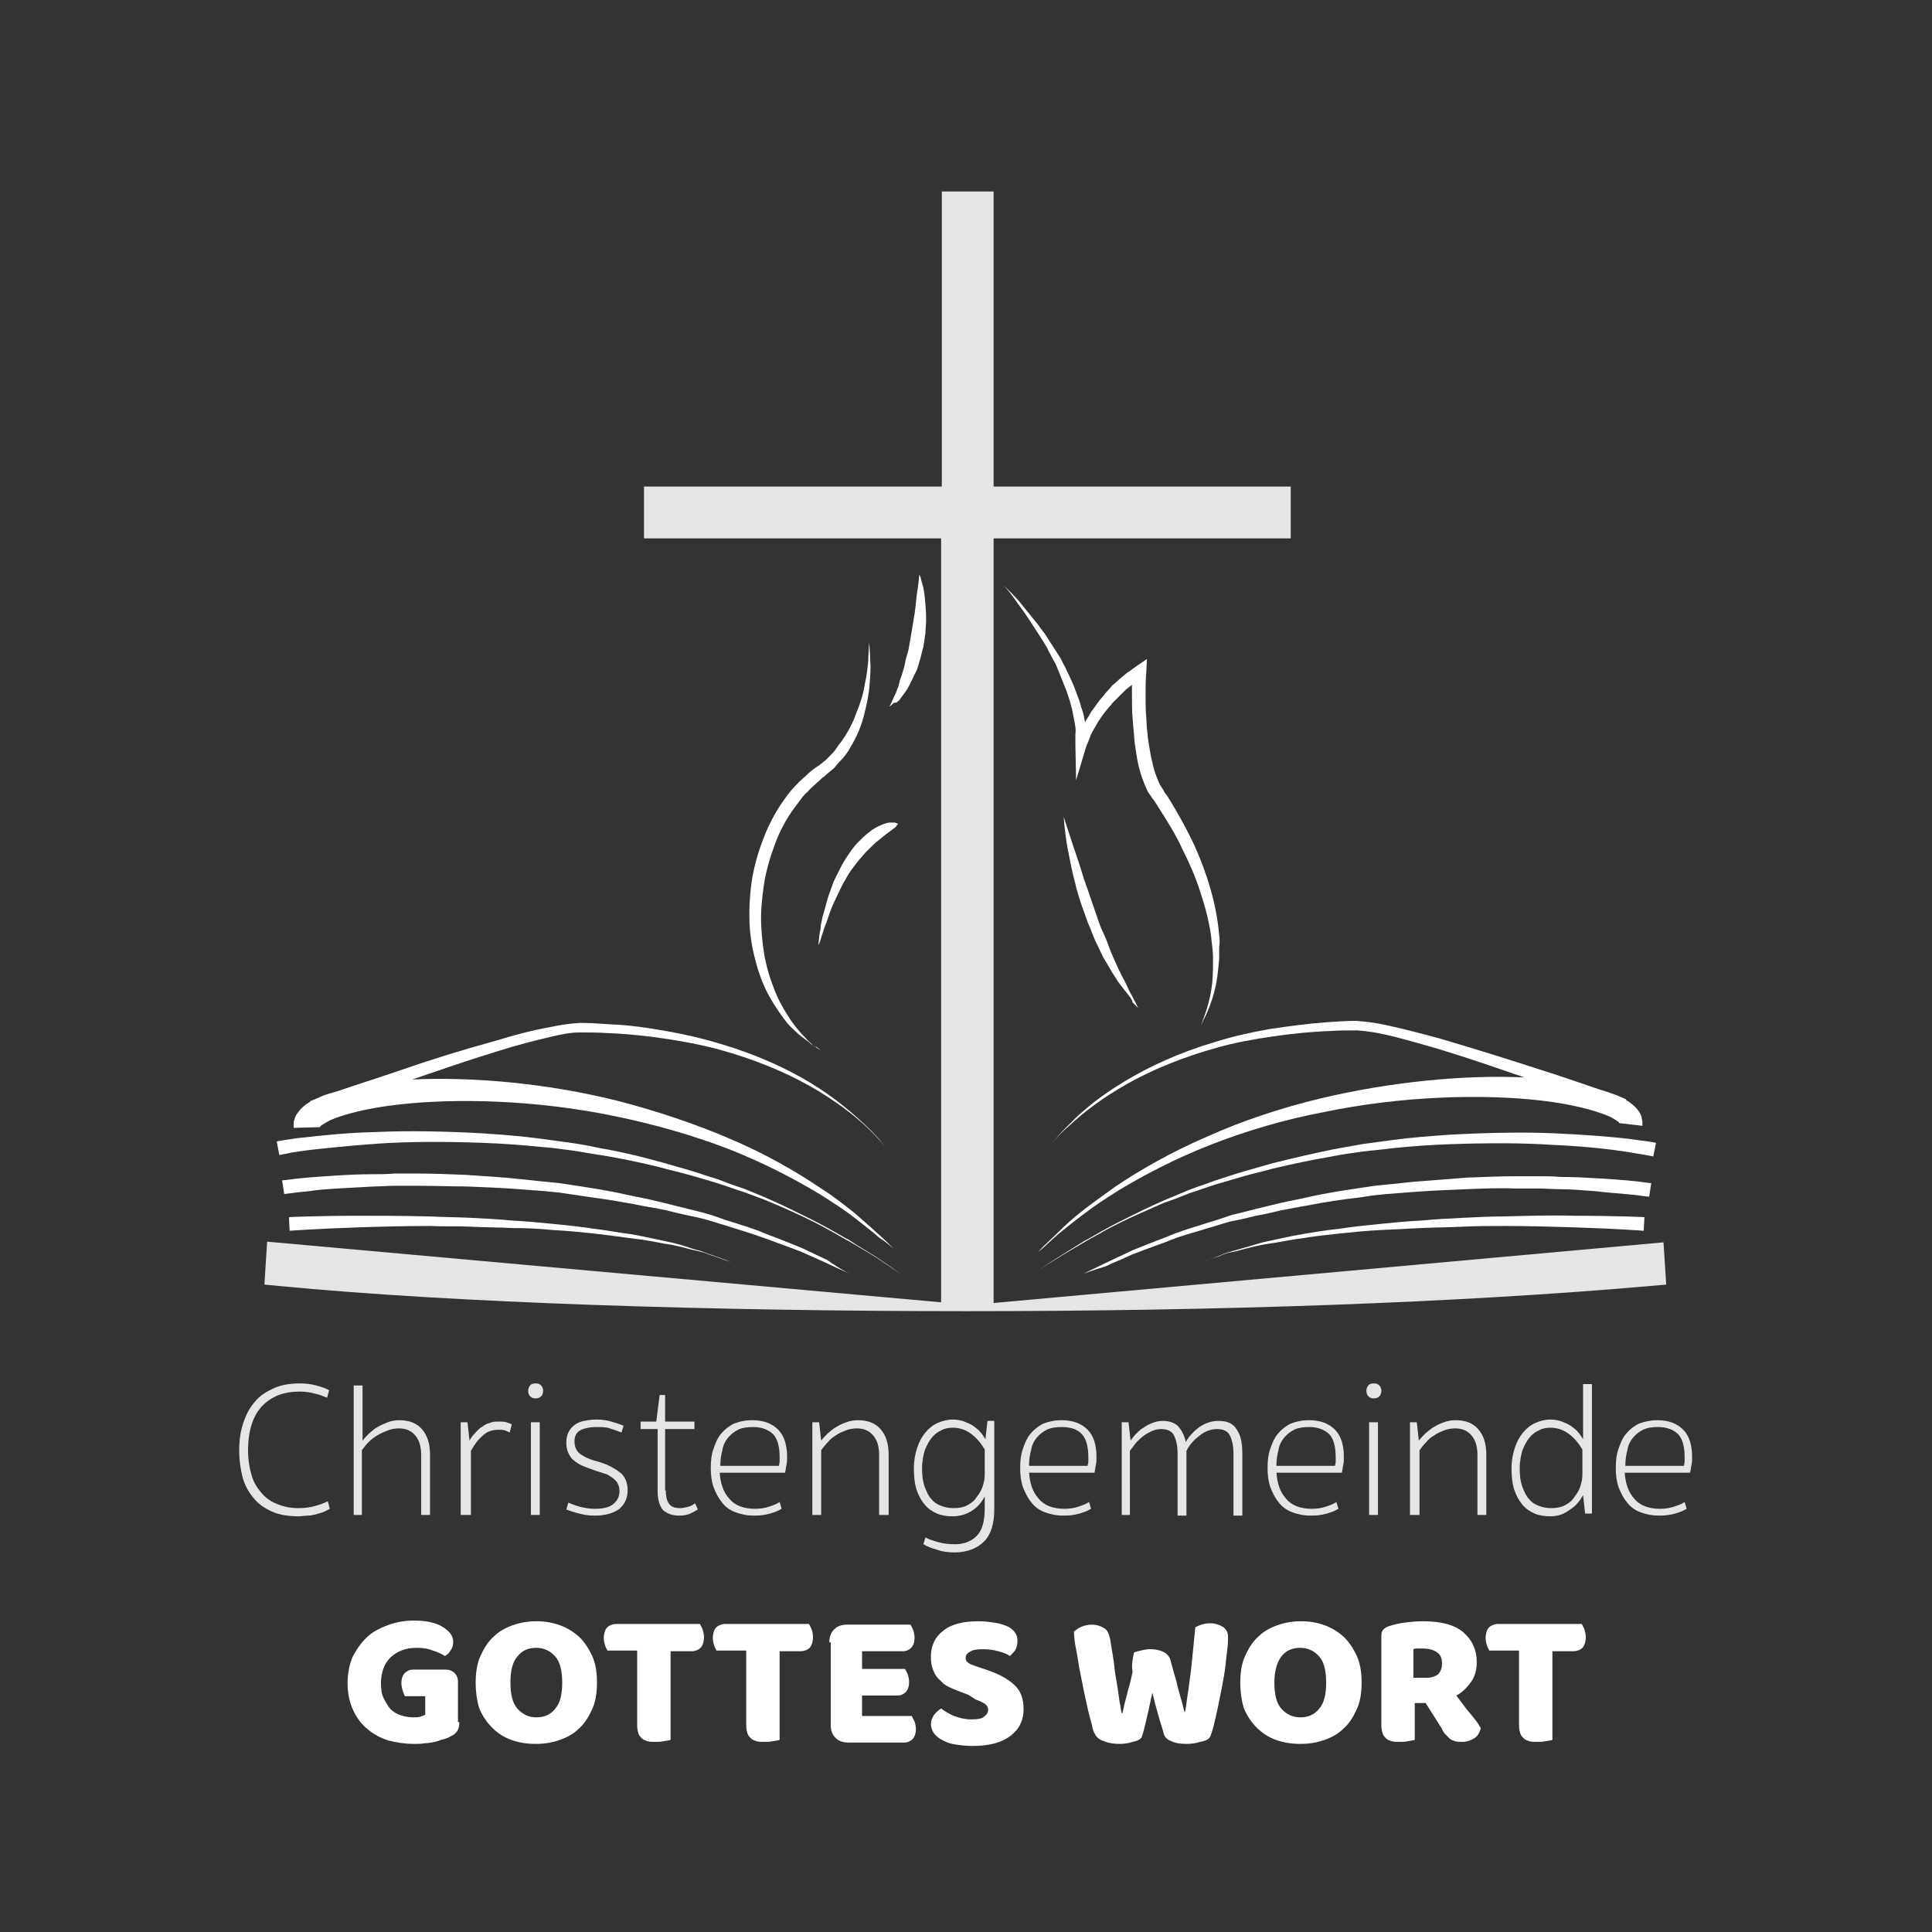 <?xml version="1.0" encoding="utf-8"?>
<!-- Generator: Adobe Illustrator 19.0.0, SVG Export Plug-In . SVG Version: 6.00 Build 0)  -->
<svg version="1.1" id="Ebene_1" xmlns="http://www.w3.org/2000/svg" xmlns:xlink="http://www.w3.org/1999/xlink" x="0px" y="0px"
	 viewBox="0 0 283.5 283.5" style="enable-background:new 0 0 283.5 283.5;" xml:space="preserve">
<rect x="0" y="0" width="283.5" height="283.5" fill="#333333" stroke="none"/>
<style type="text/css">
	.st0{clip-path:url(#SVGID_2_);fill:#FFFFFF;}
	.st1{clip-path:url(#SVGID_2_);fill:#E5E5E4;}
	.st2{clip-path:url(#SVGID_2_);fill:#9D9D9C;}
	.st3{fill:#FFFFFF;}
</style>
<g>
	<defs>
		<rect id="SVGID_1_" width="283.5" height="283.5"/>
	</defs>
	<clipPath id="SVGID_2_">
		<use xlink:href="#SVGID_1_"  style="overflow:visible;"/>
	</clipPath>
	<path class="st0" d="M67.4,252.7c0,0.6-0.1,1-0.3,1.3c-0.2,0.3-0.5,0.6-1,0.8c-0.3,0.2-0.6,0.3-1,0.4c-0.4,0.1-0.8,0.3-1.3,0.4
		c-0.5,0.1-1,0.2-1.5,0.2c-0.5,0.1-1,0.1-1.5,0.1c-1.4,0-2.6-0.2-3.8-0.5c-1.2-0.4-2.2-0.9-3.1-1.7c-0.9-0.7-1.6-1.7-2.1-2.8
		c-0.5-1.1-0.8-2.4-0.8-3.9c0-1.5,0.3-2.9,0.8-4c0.6-1.1,1.3-2.1,2.2-2.9c0.9-0.8,2-1.3,3.1-1.7c1.2-0.4,2.4-0.6,3.6-0.6
		c1.8,0,3.2,0.3,4.2,0.9c1,0.6,1.6,1.3,1.6,2.2c0,0.5-0.1,0.9-0.4,1.3c-0.2,0.4-0.5,0.6-0.8,0.8c-0.5-0.3-1.1-0.6-1.8-0.8
		c-0.7-0.3-1.5-0.4-2.4-0.4c-1.6,0-2.8,0.5-3.8,1.4c-0.9,0.9-1.4,2.2-1.4,3.8c0,0.9,0.1,1.6,0.4,2.2c0.3,0.6,0.6,1.1,1,1.6
		c0.4,0.4,0.9,0.7,1.5,0.9c0.6,0.2,1.2,0.3,1.8,0.3c0.4,0,0.8,0,1.1-0.1c0.3-0.1,0.6-0.2,0.7-0.3v-2.7h-3c-0.1-0.2-0.2-0.5-0.3-0.8
		c-0.1-0.3-0.2-0.7-0.2-1.1c0-0.7,0.2-1.2,0.5-1.5c0.3-0.3,0.7-0.5,1.2-0.5h4.8c0.6,0,1,0.2,1.3,0.5c0.3,0.3,0.5,0.7,0.5,1.3V252.7z
		"/>
	<path class="st0" d="M69.8,246.9c0-1.5,0.2-2.8,0.7-3.9c0.5-1.1,1.1-2.1,1.9-2.8c0.8-0.8,1.7-1.3,2.8-1.7c1.1-0.4,2.3-0.6,3.5-0.6
		c1.3,0,2.4,0.2,3.5,0.6c1.1,0.4,2,1,2.8,1.7c0.8,0.8,1.4,1.7,1.9,2.8c0.5,1.1,0.7,2.4,0.7,3.9c0,1.5-0.2,2.8-0.7,3.9
		c-0.5,1.1-1.1,2.1-1.9,2.8c-0.8,0.8-1.7,1.3-2.8,1.7c-1.1,0.4-2.3,0.6-3.6,0.6c-1.3,0-2.5-0.2-3.6-0.6c-1.1-0.4-2-1-2.8-1.8
		c-0.8-0.8-1.4-1.7-1.9-2.9C70,249.6,69.8,248.3,69.8,246.9 M74.9,246.9c0,1.7,0.3,3,1,3.8c0.7,0.8,1.6,1.3,2.8,1.3
		c1.2,0,2.1-0.4,2.8-1.3c0.7-0.8,1-2.1,1-3.8c0-1.7-0.3-3-1-3.8c-0.7-0.8-1.6-1.3-2.8-1.3c-1.2,0-2.1,0.4-2.8,1.3
		C75.2,243.9,74.9,245.2,74.9,246.9"/>
	<path class="st0" d="M89.2,242.3c-0.1-0.2-0.3-0.5-0.4-0.8c-0.1-0.4-0.2-0.7-0.2-1.1c0-0.7,0.2-1.3,0.5-1.6
		c0.3-0.3,0.8-0.5,1.3-0.5h12.3c0.1,0.2,0.3,0.5,0.4,0.8c0.1,0.4,0.2,0.7,0.2,1.1c0,0.7-0.2,1.3-0.5,1.6c-0.3,0.3-0.8,0.5-1.3,0.5
		h-3.1v13c-0.2,0.1-0.5,0.1-1,0.2c-0.4,0.1-0.9,0.1-1.3,0.1c-0.4,0-0.8,0-1.1-0.1c-0.3-0.1-0.6-0.2-0.8-0.4
		c-0.2-0.2-0.4-0.4-0.5-0.7c-0.1-0.3-0.2-0.7-0.2-1.2v-11H89.2z"/>
	<path class="st0" d="M105.2,242.3c-0.1-0.2-0.3-0.5-0.4-0.8c-0.1-0.4-0.2-0.7-0.2-1.1c0-0.7,0.2-1.3,0.5-1.6
		c0.3-0.3,0.8-0.5,1.3-0.5h12.3c0.1,0.2,0.3,0.5,0.4,0.8s0.2,0.7,0.2,1.1c0,0.7-0.2,1.3-0.5,1.6c-0.3,0.3-0.8,0.5-1.3,0.5h-3.1v13
		c-0.2,0.1-0.5,0.1-1,0.2c-0.4,0.1-0.9,0.1-1.3,0.1c-0.4,0-0.8,0-1.1-0.1c-0.3-0.1-0.6-0.2-0.8-0.4c-0.2-0.2-0.4-0.4-0.5-0.7
		c-0.1-0.3-0.2-0.7-0.2-1.2v-11H105.2z"/>
	<path class="st0" d="M121.7,241c0-0.8,0.2-1.4,0.7-1.9c0.5-0.5,1.1-0.7,1.9-0.7h9.3c0.1,0.2,0.3,0.5,0.4,0.8
		c0.1,0.3,0.2,0.7,0.2,1.1c0,0.7-0.2,1.2-0.5,1.5c-0.3,0.3-0.7,0.5-1.2,0.5h-6v2.6h6.3c0.1,0.2,0.3,0.5,0.4,0.8
		c0.1,0.3,0.2,0.7,0.2,1.1c0,0.7-0.2,1.2-0.5,1.5c-0.3,0.3-0.7,0.5-1.2,0.5h-5.2v3h7.3c0.1,0.2,0.2,0.5,0.4,0.8
		c0.1,0.3,0.2,0.7,0.2,1.1c0,0.7-0.2,1.2-0.5,1.5c-0.3,0.3-0.7,0.5-1.2,0.5h-8.2c-0.8,0-1.4-0.2-1.9-0.7c-0.5-0.5-0.7-1.1-0.7-1.9
		V241z"/>
	<path class="st0" d="M142.1,248.7c-0.8-0.3-1.6-0.6-2.3-0.9c-0.7-0.3-1.3-0.6-1.7-1.1c-0.5-0.4-0.9-0.9-1.1-1.5
		c-0.3-0.6-0.4-1.3-0.4-2.1c0-1.6,0.6-2.9,1.8-3.8c1.2-1,3-1.4,5.2-1.4c0.8,0,1.6,0.1,2.3,0.2c0.7,0.1,1.3,0.3,1.8,0.5
		c0.5,0.2,0.9,0.5,1.2,0.9c0.3,0.4,0.4,0.8,0.4,1.3c0,0.5-0.1,0.9-0.3,1.3c-0.2,0.3-0.5,0.6-0.8,0.9c-0.4-0.3-1-0.5-1.7-0.7
		c-0.7-0.2-1.5-0.3-2.3-0.3c-0.8,0-1.5,0.1-1.9,0.4c-0.4,0.2-0.6,0.5-0.6,0.9c0,0.3,0.1,0.5,0.4,0.7c0.2,0.2,0.6,0.3,1.1,0.5
		l1.5,0.5c1.8,0.6,3.1,1.3,4.1,2.2c1,0.9,1.4,2.1,1.4,3.6c0,1.6-0.6,2.9-1.9,3.9c-1.3,1-3.1,1.5-5.6,1.5c-0.9,0-1.7-0.1-2.4-0.2
		c-0.7-0.1-1.4-0.3-1.9-0.6c-0.6-0.3-1-0.6-1.3-1c-0.3-0.4-0.5-0.9-0.5-1.4c0-0.5,0.2-1,0.5-1.4c0.3-0.4,0.7-0.7,1-0.9
		c0.5,0.4,1.2,0.8,1.9,1.1c0.8,0.3,1.6,0.5,2.5,0.5c0.9,0,1.6-0.1,1.9-0.4c0.4-0.3,0.6-0.6,0.6-1c0-0.4-0.2-0.7-0.5-0.9
		c-0.3-0.2-0.7-0.4-1.3-0.6L142.1,248.7z"/>
	<path class="st0" d="M166.4,242.5c0.2-0.1,0.5-0.2,1-0.3c0.4-0.1,0.9-0.2,1.3-0.2c0.8,0,1.4,0.1,2,0.4c0.5,0.2,0.8,0.6,1,1
		c0.2,0.8,0.4,1.5,0.6,2.2c0.2,0.7,0.4,1.3,0.5,1.9c0.2,0.6,0.3,1.2,0.5,1.8c0.2,0.6,0.3,1.2,0.5,1.9h0.1c0.2-1.1,0.3-2.2,0.5-3.3
		c0.1-1,0.3-2.1,0.4-3.1c0.1-1,0.2-2,0.3-3c0.1-1,0.2-2,0.3-3c0.7-0.4,1.4-0.6,2.2-0.6c0.7,0,1.3,0.2,1.8,0.5
		c0.5,0.3,0.8,0.8,0.8,1.5c0,0.4,0,1-0.1,1.8c-0.1,0.8-0.2,1.6-0.3,2.6c-0.1,0.9-0.3,1.9-0.5,3c-0.2,1-0.4,2-0.6,3
		c-0.2,0.9-0.4,1.8-0.6,2.6c-0.2,0.8-0.4,1.4-0.6,1.8c-0.3,0.3-0.7,0.5-1.4,0.6c-0.6,0.2-1.3,0.3-2,0.3c-0.9,0-1.6-0.1-2.2-0.4
		c-0.6-0.2-1-0.6-1.1-1c-0.2-0.8-0.5-1.6-0.8-2.7c-0.3-1-0.6-2.2-0.9-3.4c-0.3,1.2-0.5,2.4-0.8,3.6c-0.3,1.2-0.5,2.2-0.8,3
		c-0.3,0.3-0.7,0.5-1.3,0.6c-0.6,0.2-1.2,0.3-1.9,0.3c-0.8,0-1.6-0.1-2.3-0.4c-0.7-0.2-1.1-0.6-1.3-1c-0.2-0.3-0.4-0.8-0.5-1.5
		c-0.2-0.7-0.4-1.4-0.6-2.3c-0.2-0.9-0.4-1.8-0.6-2.8c-0.2-1-0.4-2-0.6-3c-0.2-1-0.3-2-0.5-2.9c-0.2-1-0.3-1.8-0.3-2.6
		c0.3-0.2,0.6-0.5,1.1-0.7c0.5-0.2,1-0.3,1.5-0.3c0.7,0,1.3,0.2,1.8,0.5c0.5,0.3,0.7,0.8,0.9,1.6c0.3,1.9,0.6,3.5,0.7,4.8
		c0.2,1.3,0.4,2.3,0.5,3.1c0.1,0.8,0.2,1.5,0.3,1.9c0.1,0.5,0.1,0.8,0.2,1.1h0.1c0.2-0.8,0.3-1.4,0.5-2.1c0.2-0.6,0.3-1.3,0.5-1.9
		c0.2-0.6,0.3-1.3,0.5-2.1C166,244.3,166.2,243.5,166.4,242.5"/>
	<path class="st0" d="M182,246.9c0-1.5,0.2-2.8,0.7-3.9c0.5-1.1,1.1-2.1,1.9-2.8c0.8-0.8,1.7-1.3,2.8-1.7c1.1-0.4,2.3-0.6,3.5-0.6
		c1.3,0,2.4,0.2,3.5,0.6c1.1,0.4,2,1,2.8,1.7c0.8,0.8,1.4,1.7,1.9,2.8c0.5,1.1,0.7,2.4,0.7,3.9c0,1.5-0.2,2.8-0.7,3.9
		c-0.5,1.1-1.1,2.1-1.9,2.8c-0.8,0.8-1.7,1.3-2.8,1.7c-1.1,0.4-2.3,0.6-3.6,0.6c-1.3,0-2.5-0.2-3.6-0.6c-1.1-0.4-2-1-2.8-1.8
		c-0.8-0.8-1.4-1.7-1.9-2.9C182.2,249.6,182,248.3,182,246.9 M187,246.9c0,1.7,0.3,3,1,3.8c0.7,0.8,1.6,1.3,2.8,1.3
		c1.2,0,2.1-0.4,2.8-1.3c0.7-0.8,1-2.1,1-3.8c0-1.7-0.3-3-1-3.8c-0.7-0.8-1.6-1.3-2.8-1.3c-1.2,0-2.1,0.4-2.8,1.3
		C187.4,243.9,187,245.2,187,246.9"/>
	<path class="st0" d="M207.6,249.9v5.4c-0.2,0.1-0.5,0.1-1,0.2c-0.4,0.1-0.9,0.1-1.3,0.1c-0.4,0-0.8,0-1.1-0.1
		c-0.3-0.1-0.6-0.2-0.8-0.4c-0.2-0.2-0.4-0.4-0.5-0.7c-0.1-0.3-0.2-0.7-0.2-1.2V240c0-0.4,0.1-0.7,0.3-0.9c0.2-0.2,0.5-0.4,0.9-0.5
		c0.6-0.2,1.4-0.4,2.2-0.5c0.8-0.1,1.8-0.2,2.7-0.2c2.6,0,4.6,0.5,5.9,1.6c1.3,1.1,2,2.6,2,4.4c0,1.2-0.3,2.2-0.9,3
		c-0.6,0.8-1.3,1.5-2.1,1.9c0.7,0.9,1.3,1.8,2,2.6c0.7,0.8,1.2,1.5,1.6,2.2c-0.2,0.7-0.5,1.2-1,1.5c-0.5,0.3-1.1,0.5-1.7,0.5
		c-0.4,0-0.8,0-1.1-0.1c-0.3-0.1-0.6-0.2-0.8-0.4c-0.2-0.2-0.4-0.4-0.6-0.6c-0.2-0.2-0.4-0.5-0.5-0.8l-2.4-3.8H207.6z M209.3,246.2
		c0.7,0,1.3-0.2,1.7-0.5c0.4-0.4,0.6-0.9,0.6-1.6c0-0.7-0.2-1.3-0.7-1.6c-0.5-0.4-1.2-0.6-2.2-0.6c-0.3,0-0.5,0-0.7,0
		c-0.2,0-0.4,0-0.6,0.1v4.2H209.3z"/>
	<path class="st0" d="M218.6,242.3c-0.1-0.2-0.3-0.5-0.4-0.8c-0.1-0.4-0.2-0.7-0.2-1.1c0-0.7,0.2-1.3,0.5-1.6
		c0.3-0.3,0.8-0.5,1.3-0.5h12.3c0.1,0.2,0.3,0.5,0.4,0.8c0.1,0.4,0.2,0.7,0.2,1.1c0,0.7-0.2,1.3-0.5,1.6c-0.3,0.3-0.8,0.5-1.3,0.5
		h-3.1v13c-0.2,0.1-0.5,0.1-1,0.2c-0.4,0.1-0.9,0.1-1.3,0.1c-0.4,0-0.8,0-1.1-0.1c-0.3-0.1-0.6-0.2-0.8-0.4
		c-0.2-0.2-0.4-0.4-0.5-0.7c-0.1-0.3-0.2-0.7-0.2-1.2v-11H218.6z"/>
	<path class="st1" d="M44,204.2c-2.4,0-4.2,0.7-5.6,2.2c-1.3,1.4-2,3.6-2,6.4c0,1.4,0.2,2.6,0.5,3.6c0.3,1.1,0.8,1.9,1.5,2.7
		c0.6,0.7,1.4,1.3,2.3,1.6c0.9,0.4,1.9,0.6,3.1,0.6c0.9,0,1.7-0.1,2.4-0.3c0.7-0.2,1.3-0.4,1.9-0.7l0.3,1.1c-0.3,0.2-0.6,0.3-1,0.5
		c-0.3,0.1-0.7,0.2-1,0.3c-0.4,0.1-0.8,0.2-1.2,0.2c-0.4,0-0.9,0.1-1.4,0.1c-1.5,0-2.8-0.2-3.9-0.7c-1.1-0.5-2-1.1-2.7-2
		c-0.7-0.8-1.3-1.9-1.6-3c-0.3-1.2-0.5-2.5-0.5-4c0-1.5,0.2-2.8,0.6-4c0.4-1.2,0.9-2.2,1.7-3.1c0.7-0.9,1.7-1.5,2.8-2
		c1.1-0.5,2.4-0.7,3.8-0.7c0.9,0,1.7,0.1,2.4,0.3c0.7,0.2,1.4,0.4,1.9,0.7l-0.3,1.1c-0.5-0.2-1.2-0.5-1.8-0.6
		C45.5,204.3,44.7,204.2,44,204.2"/>
	<path class="st1" d="M53.2,222.3h-1.3v-19h1.3v8.1c0.3-0.4,0.6-0.7,1-1.1c0.4-0.3,0.8-0.7,1.2-0.9c0.5-0.3,1-0.5,1.5-0.7
		c0.5-0.2,1.1-0.3,1.7-0.3c1.4,0,2.5,0.4,3.3,1.3c0.8,0.9,1.2,2.1,1.2,3.8v8.8h-1.3v-8.8c0-1.3-0.3-2.2-0.9-2.9
		c-0.6-0.7-1.4-1-2.4-1c-0.5,0-1.1,0.1-1.6,0.3c-0.5,0.2-1,0.4-1.5,0.7c-0.5,0.3-0.9,0.6-1.3,1c-0.4,0.4-0.7,0.8-1,1.2V222.3z"/>
	<path class="st1" d="M68.9,222.3h-1.3v-13.6h1l0.3,2.7c0.2-0.4,0.5-0.8,0.8-1.1c0.3-0.3,0.6-0.7,1-0.9c0.4-0.3,0.7-0.5,1.2-0.6
		c0.4-0.2,0.8-0.2,1.3-0.2c0.4,0,0.7,0,1.1,0.1c0.3,0.1,0.6,0.2,0.8,0.3l-0.3,1.2c-0.2-0.1-0.4-0.2-0.7-0.3c-0.3-0.1-0.6-0.1-1-0.1
		c-0.9,0-1.7,0.3-2.3,0.9c-0.7,0.6-1.2,1.3-1.7,2.2V222.3z"/>
	<path class="st1" d="M78.6,203c0.4,0,0.6,0.1,0.8,0.3c0.2,0.2,0.3,0.5,0.3,0.8c0,0.3-0.1,0.6-0.3,0.8c-0.2,0.2-0.5,0.3-0.8,0.3
		c-0.4,0-0.6-0.1-0.8-0.3c-0.2-0.2-0.3-0.5-0.3-0.8c0-0.3,0.1-0.6,0.3-0.8C77.9,203.1,78.2,203,78.6,203 M79.2,222.3h-1.3v-13.6h1.3
		V222.3z"/>
	<path class="st1" d="M87.3,221.4c1.2,0,2.1-0.2,2.7-0.7c0.6-0.5,0.9-1.1,0.9-1.9c0-0.5-0.1-0.8-0.3-1.2c-0.2-0.3-0.5-0.6-0.8-0.8
		c-0.3-0.2-0.7-0.5-1.2-0.6c-0.5-0.2-1-0.3-1.5-0.5c-0.6-0.2-1.1-0.4-1.6-0.6c-0.5-0.2-0.9-0.5-1.3-0.8c-0.4-0.3-0.6-0.7-0.8-1.1
		c-0.2-0.4-0.3-0.9-0.3-1.5c0-0.6,0.1-1.1,0.3-1.5c0.2-0.4,0.5-0.8,0.9-1.1c0.4-0.3,0.9-0.5,1.4-0.6c0.5-0.1,1.1-0.2,1.8-0.2
		c0.8,0,1.6,0.1,2.2,0.3c0.7,0.2,1.3,0.4,1.8,0.6l-0.3,1c-0.5-0.2-1.1-0.4-1.7-0.6c-0.6-0.2-1.3-0.2-2-0.2c-1,0-1.8,0.2-2.4,0.5
		c-0.6,0.4-0.8,0.9-0.8,1.6c0,0.8,0.3,1.5,0.9,1.9c0.6,0.4,1.4,0.8,2.3,1c1.5,0.4,2.6,1,3.4,1.6c0.8,0.6,1.2,1.5,1.2,2.7
		c0,1.1-0.4,2-1.2,2.7c-0.8,0.6-2,1-3.6,1c-0.8,0-1.6-0.1-2.3-0.3c-0.8-0.2-1.4-0.4-1.9-0.6l0.3-1c0.5,0.2,1,0.4,1.7,0.6
		C85.9,221.3,86.6,221.4,87.3,221.4"/>
	<path class="st1" d="M97.7,218.7c0,1,0.2,1.6,0.5,2c0.3,0.4,0.8,0.6,1.6,0.6c0.4,0,0.8-0.1,1.2-0.2c0.4-0.1,0.7-0.3,1-0.5l0.4,0.9
		c-0.3,0.2-0.7,0.4-1.1,0.6c-0.4,0.2-1,0.3-1.6,0.3c-1.1,0-1.8-0.3-2.4-0.8c-0.5-0.6-0.8-1.5-0.8-2.8v-9.1H94v-1.1h2.3l0.5-3.9h0.8
		v3.9h4.3v1.1h-4.3V218.7z"/>
	<path class="st1" d="M105.6,216c0.1,1.6,0.5,2.9,1.4,3.9c0.8,1,2.1,1.5,3.8,1.5c0.7,0,1.4-0.1,2-0.3c0.6-0.2,1.2-0.4,1.6-0.7l0.3,1
		c-0.5,0.3-1,0.5-1.7,0.7c-0.7,0.2-1.4,0.3-2.3,0.3c-1.1,0-2-0.2-2.8-0.5c-0.8-0.3-1.5-0.8-2-1.5c-0.5-0.6-0.9-1.4-1.2-2.2
		c-0.3-0.9-0.4-1.8-0.4-2.8c0-1,0.1-2,0.4-2.8c0.3-0.9,0.6-1.6,1.1-2.2c0.5-0.6,1.1-1.1,1.9-1.5c0.8-0.3,1.6-0.5,2.7-0.5
		c1.7,0,2.9,0.5,3.8,1.4c0.9,0.9,1.3,2.3,1.3,4c0,0.4,0,0.8-0.1,1.2c-0.1,0.4-0.1,0.8-0.2,1.1H105.6z M110.5,209.4
		c-0.8,0-1.6,0.1-2.2,0.4c-0.6,0.3-1.1,0.7-1.5,1.2c-0.4,0.5-0.7,1.1-0.8,1.8c-0.2,0.7-0.3,1.5-0.3,2.3h8.6c0-0.2,0.1-0.4,0.1-0.6
		c0-0.2,0-0.5,0-0.7c0-1.5-0.3-2.6-0.9-3.3C112.8,209.8,111.8,209.4,110.5,209.4"/>
	<path class="st1" d="M120.5,222.3h-1.3v-13.6h1l0.3,2.7c0.3-0.4,0.6-0.7,1-1.1c0.4-0.3,0.8-0.7,1.2-0.9c0.5-0.3,0.9-0.5,1.5-0.7
		c0.5-0.2,1.1-0.3,1.7-0.3c1.4,0,2.5,0.4,3.3,1.3c0.8,0.9,1.2,2.1,1.2,3.8v8.8H129v-8.8c0-1.3-0.3-2.2-0.9-2.9c-0.6-0.7-1.4-1-2.4-1
		c-0.5,0-1.1,0.1-1.6,0.3c-0.5,0.2-1,0.4-1.4,0.7c-0.5,0.3-0.9,0.6-1.2,1c-0.4,0.4-0.7,0.8-1,1.2V222.3z"/>
	<path class="st1" d="M144.5,219.6c-0.5,0.9-1.1,1.6-1.9,2.1c-0.8,0.5-1.7,0.8-2.8,0.8c-0.8,0-1.6-0.1-2.3-0.4
		c-0.7-0.3-1.3-0.7-1.8-1.3c-0.5-0.6-0.9-1.3-1.2-2.2c-0.3-0.9-0.4-2-0.4-3.2c0-1.1,0.2-2.1,0.5-3c0.3-0.9,0.7-1.6,1.2-2.2
		c0.5-0.6,1.1-1.1,1.8-1.4c0.7-0.3,1.4-0.5,2.2-0.5c0.6,0,1.2,0.1,1.7,0.3c0.5,0.2,1,0.4,1.4,0.7c0.4,0.3,0.8,0.6,1,0.9
		c0.3,0.3,0.5,0.7,0.7,1l0.3-2.7h1v13c0,2.1-0.5,3.7-1.5,4.7c-1,1-2.5,1.6-4.3,1.6c-1,0-1.8-0.1-2.6-0.4c-0.8-0.2-1.5-0.5-2-0.8
		l0.3-1c0.5,0.3,1.2,0.5,1.9,0.7c0.7,0.2,1.6,0.3,2.4,0.3c0.7,0,1.3-0.1,1.8-0.3c0.5-0.2,1-0.5,1.4-0.9c0.4-0.4,0.7-0.9,0.9-1.6
		c0.2-0.7,0.3-1.5,0.3-2.4V219.6z M139.9,221.3c0.8,0,1.4-0.1,2-0.4c0.6-0.3,1.1-0.7,1.4-1.2c0.4-0.5,0.7-1,0.9-1.6
		c0.2-0.6,0.3-1.2,0.3-1.8v-3.6c-0.6-1-1.2-1.7-2-2.3c-0.8-0.6-1.7-0.9-2.7-0.9c-0.6,0-1.2,0.1-1.7,0.4c-0.5,0.2-1,0.6-1.4,1.1
		c-0.4,0.5-0.7,1.1-1,1.8c-0.2,0.7-0.4,1.6-0.4,2.6c0,1.1,0.1,2,0.4,2.8c0.3,0.8,0.6,1.4,1,1.8c0.4,0.5,0.9,0.8,1.5,1
		C138.7,221.2,139.3,221.3,139.9,221.3"/>
	<path class="st1" d="M151,216c0.1,1.6,0.5,2.9,1.4,3.9c0.8,1,2.1,1.5,3.8,1.5c0.7,0,1.4-0.1,2-0.3c0.6-0.2,1.2-0.4,1.6-0.7l0.3,1
		c-0.5,0.3-1,0.5-1.7,0.7c-0.7,0.2-1.4,0.3-2.3,0.3c-1.1,0-2-0.2-2.8-0.5c-0.8-0.3-1.5-0.8-2-1.5c-0.5-0.6-0.9-1.4-1.2-2.2
		c-0.3-0.9-0.4-1.8-0.4-2.8c0-1,0.1-2,0.4-2.8c0.3-0.9,0.6-1.6,1.1-2.2c0.5-0.6,1.1-1.1,1.9-1.5c0.8-0.3,1.6-0.5,2.7-0.5
		c1.7,0,2.9,0.5,3.8,1.4c0.9,0.9,1.3,2.3,1.3,4c0,0.4,0,0.8-0.1,1.2c-0.1,0.4-0.1,0.8-0.2,1.1H151z M155.8,209.4
		c-0.8,0-1.6,0.1-2.2,0.4c-0.6,0.3-1.1,0.7-1.5,1.2c-0.4,0.5-0.7,1.1-0.8,1.8c-0.2,0.7-0.3,1.5-0.3,2.3h8.6c0-0.2,0.1-0.4,0.1-0.6
		c0-0.2,0-0.5,0-0.7c0-1.5-0.3-2.6-0.9-3.3C158.2,209.8,157.2,209.4,155.8,209.4"/>
	<path class="st1" d="M165.9,222.3h-1.3v-13.6h1l0.3,2.7c0.2-0.3,0.5-0.7,0.8-1c0.3-0.3,0.7-0.7,1.1-0.9c0.4-0.3,0.8-0.5,1.3-0.7
		c0.5-0.2,1-0.3,1.5-0.3c1,0,1.8,0.3,2.3,0.8c0.5,0.6,0.9,1.3,1.1,2.3c0.5-0.9,1.2-1.6,2-2.2c0.9-0.6,1.8-0.9,2.8-0.9
		c1.3,0,2.2,0.4,2.7,1.3c0.6,0.9,0.8,2,0.8,3.5v9.1h-1.3v-9.1c0-1.1-0.2-2-0.5-2.6c-0.3-0.7-1-1-1.9-1c-0.9,0-1.7,0.3-2.5,0.9
		c-0.8,0.6-1.5,1.3-2,2.3c0,0.1,0,0.2,0,0.2c0,0.1,0,0.1,0,0.2v9.1h-1.3v-9.1c0-1.1-0.2-2-0.5-2.6c-0.3-0.7-1-1-1.9-1
		c-0.5,0-0.9,0.1-1.4,0.3c-0.4,0.2-0.8,0.4-1.2,0.7c-0.4,0.3-0.7,0.6-1.1,1c-0.3,0.4-0.6,0.8-0.9,1.2V222.3z"/>
	<path class="st1" d="M187.3,216c0.1,1.6,0.5,2.9,1.4,3.9c0.8,1,2.1,1.5,3.8,1.5c0.7,0,1.4-0.1,2-0.3c0.6-0.2,1.2-0.4,1.6-0.7l0.3,1
		c-0.5,0.3-1,0.5-1.7,0.7c-0.7,0.2-1.4,0.3-2.3,0.3c-1.1,0-2-0.2-2.8-0.5c-0.8-0.3-1.5-0.8-2-1.5c-0.5-0.6-0.9-1.4-1.2-2.2
		c-0.3-0.9-0.4-1.8-0.4-2.8c0-1,0.1-2,0.4-2.8c0.3-0.9,0.6-1.6,1.1-2.2c0.5-0.6,1.1-1.1,1.9-1.5c0.8-0.3,1.6-0.5,2.7-0.5
		c1.7,0,2.9,0.5,3.8,1.4c0.9,0.9,1.3,2.3,1.3,4c0,0.4,0,0.8-0.1,1.2c-0.1,0.4-0.1,0.8-0.2,1.1H187.3z M192.1,209.4
		c-0.8,0-1.6,0.1-2.2,0.4c-0.6,0.3-1.1,0.7-1.5,1.2c-0.4,0.5-0.7,1.1-0.8,1.8c-0.2,0.7-0.3,1.5-0.3,2.3h8.6c0-0.2,0.1-0.4,0.1-0.6
		c0-0.2,0-0.5,0-0.7c0-1.5-0.3-2.6-0.9-3.3C194.4,209.8,193.4,209.4,192.1,209.4"/>
	<path class="st1" d="M201.6,203c0.4,0,0.6,0.1,0.8,0.3c0.2,0.2,0.3,0.5,0.3,0.8c0,0.3-0.1,0.6-0.3,0.8c-0.2,0.2-0.5,0.3-0.8,0.3
		c-0.4,0-0.6-0.1-0.8-0.3c-0.2-0.2-0.3-0.5-0.3-0.8c0-0.3,0.1-0.6,0.3-0.8C200.9,203.1,201.2,203,201.6,203 M202.2,222.3h-1.3v-13.6
		h1.3V222.3z"/>
	<path class="st1" d="M208.2,222.3h-1.3v-13.6h1l0.3,2.7c0.3-0.4,0.6-0.7,1-1.1c0.4-0.3,0.8-0.7,1.2-0.9c0.5-0.3,0.9-0.5,1.5-0.7
		c0.5-0.2,1.1-0.3,1.7-0.3c1.4,0,2.5,0.4,3.3,1.3c0.8,0.9,1.2,2.1,1.2,3.8v8.8h-1.3v-8.8c0-1.3-0.3-2.2-0.9-2.9
		c-0.6-0.7-1.4-1-2.4-1c-0.5,0-1.1,0.1-1.6,0.3c-0.5,0.2-1,0.4-1.4,0.7c-0.5,0.3-0.9,0.6-1.2,1c-0.4,0.4-0.7,0.8-1,1.2V222.3z"/>
	<path class="st1" d="M227.5,222.5c-0.8,0-1.6-0.1-2.3-0.4c-0.7-0.3-1.3-0.7-1.8-1.3c-0.5-0.6-0.9-1.3-1.2-2.2
		c-0.3-0.9-0.4-2-0.4-3.2c0-1.1,0.2-2.1,0.5-3c0.3-0.9,0.7-1.6,1.2-2.2c0.5-0.6,1.1-1.1,1.8-1.4c0.7-0.3,1.4-0.5,2.2-0.5
		c0.6,0,1.2,0.1,1.7,0.3c0.5,0.2,1,0.4,1.4,0.7c0.4,0.3,0.8,0.6,1,0.9c0.3,0.3,0.5,0.7,0.7,1v-8.1h1.3v19h-1l-0.3-2.7
		c-0.5,0.9-1.1,1.6-1.9,2.1C229.5,222.2,228.6,222.5,227.5,222.5 M227.6,221.3c0.8,0,1.4-0.1,2-0.4c0.6-0.3,1.1-0.7,1.4-1.2
		c0.4-0.5,0.7-1,0.9-1.6c0.2-0.6,0.3-1.2,0.3-1.8v-3.6c-0.6-1-1.2-1.7-2-2.3c-0.8-0.6-1.7-0.9-2.7-0.9c-0.6,0-1.2,0.1-1.7,0.4
		c-0.5,0.2-1,0.6-1.4,1.1c-0.4,0.5-0.7,1.1-1,1.8c-0.2,0.7-0.4,1.6-0.4,2.6c0,1.1,0.1,2,0.4,2.8c0.3,0.8,0.6,1.4,1,1.8
		c0.4,0.5,0.9,0.8,1.5,1C226.4,221.2,227,221.3,227.6,221.3"/>
	<path class="st1" d="M238.4,216c0.1,1.6,0.5,2.9,1.4,3.9c0.8,1,2.1,1.5,3.8,1.5c0.7,0,1.4-0.1,2-0.3c0.6-0.2,1.2-0.4,1.6-0.7l0.3,1
		c-0.5,0.3-1,0.5-1.7,0.7c-0.7,0.2-1.4,0.3-2.3,0.3c-1.1,0-2-0.2-2.8-0.5c-0.8-0.3-1.5-0.8-2-1.5c-0.5-0.6-0.9-1.4-1.2-2.2
		c-0.3-0.9-0.4-1.8-0.4-2.8c0-1,0.1-2,0.4-2.8c0.3-0.9,0.6-1.6,1.1-2.2c0.5-0.6,1.1-1.1,1.9-1.5c0.8-0.3,1.7-0.5,2.7-0.5
		c1.7,0,2.9,0.5,3.8,1.4c0.9,0.9,1.3,2.3,1.3,4c0,0.4,0,0.8-0.1,1.2c-0.1,0.4-0.1,0.8-0.2,1.1H238.4z M243.3,209.4
		c-0.8,0-1.6,0.1-2.2,0.4c-0.6,0.3-1.1,0.7-1.5,1.2c-0.4,0.5-0.7,1.1-0.8,1.8c-0.2,0.7-0.3,1.5-0.3,2.3h8.6c0-0.2,0.1-0.4,0.1-0.6
		c0-0.2,0-0.5,0-0.7c0-1.5-0.3-2.6-0.9-3.3C245.6,209.8,244.6,209.4,243.3,209.4"/>
	<path class="st0" d="M131.1,183.2c-0.5-0.5-1.2-1.2-2.2-2.1c-1-0.9-2.1-1.9-3.5-3.1c-1.4-1.1-3-2.4-4.9-3.6
		c-3.7-2.5-8.2-5.1-13.4-7.3c-5.1-2.2-10.8-4.1-16.6-5.6c-10.5-2.6-21.3-3.5-30-3.1c3.8-1.3,8.1-2.8,12.7-4.2
		c2.5-0.8,5.2-1.5,7.8-2.1c1.3-0.3,2.7-0.6,4-0.6c1.4,0,2.8,0,4.2,0.1c2.8,0.1,5.6,0.4,8.3,0.8c2.7,0.4,5.4,0.9,8,1.6
		c5.1,1.4,9.7,3.3,13.4,5.4c3.7,2.1,6.5,4.3,8.3,6c1.8,1.7,2.6,2.8,2.6,2.8s-0.8-1.2-2.6-2.9c-1.8-1.7-4.5-4.1-8.1-6.3
		c-3.6-2.2-8.2-4.3-13.3-5.8c-2.6-0.8-5.2-1.4-8-1.9c-2.8-0.5-5.6-0.9-8.4-1c-1.4-0.1-2.8-0.2-4.3-0.2c-1.6,0.1-2.9,0.3-4.3,0.6
		c-2.8,0.5-5.4,1.2-8,2c-5.1,1.4-9.9,2.9-13.9,4.3c-3.8,1.3-7,2.3-9.3,3.1c-1,0.3-1.9,0.5-2.7,0.9c-0.2,0.1-0.5,0.2-0.7,0.3
		c-0.5,0.2-0.7,0.3-0.7,0.3l0,0.1c-0.8,0.4-1.4,1-1.9,1.7c-0.2,0.3-0.3,0.5-0.4,0.9c-0.1,0.2-0.1,0.4-0.1,0.6c0,0.2,0,0.3,0,0.3
		c0,0.2,0,0.3,0,0.3l3.8-0.1c0,0,0,0,0,0.1c0,0,0,0,0-0.1l0,0c0,0,0,0,0,0c0.1-0.1,0.2-0.2,0.3-0.3c0.3-0.2,0.7-0.4,1.2-0.7
		c2-0.9,5.6-1.8,9.9-2.3c8.6-1,20.5-0.7,32,1.7c5.8,1.2,11.4,2.8,16.6,4.8c5.1,2,9.7,4.4,13.5,6.7c1.9,1.2,3.6,2.3,5,3.4
		c1.4,1.1,2.7,2.1,3.6,2.9C129.8,182.1,130.6,182.8,131.1,183.2c0.5,0.5,0.7,0.8,0.7,0.8S131.6,183.7,131.1,183.2 M46.7,164.8
		C46.7,164.7,46.8,164.8,46.7,164.8C46.8,164.8,46.7,164.9,46.7,164.8C46.7,164.8,46.7,164.8,46.7,164.8"/>
	<path class="st0" d="M241,165.2c0,0,0-0.1,0-0.3c0,0,0-0.2,0-0.3c0-0.2-0.1-0.4-0.1-0.6c-0.1-0.4-0.2-0.6-0.4-0.9
		c-0.5-0.7-1.1-1.2-1.9-1.7l0-0.1c0,0-0.3-0.1-0.7-0.3c-0.2-0.1-0.5-0.2-0.7-0.3c-0.8-0.3-1.7-0.6-2.7-0.9c-2.3-0.8-5.5-1.9-9.3-3.1
		c-4-1.3-8.8-2.8-13.9-4.3c-2.6-0.7-5.2-1.4-8-2c-1.4-0.3-2.8-0.5-4.3-0.6c-1.4,0-2.9,0.1-4.3,0.2c-2.8,0.2-5.7,0.6-8.4,1
		c-2.8,0.5-5.5,1.1-8,1.9c-5.1,1.5-9.7,3.6-13.3,5.8c-3.7,2.2-6.4,4.5-8.1,6.3c-1.8,1.7-2.6,2.9-2.6,2.9s0.8-1.2,2.7-2.8
		c1.8-1.7,4.6-3.9,8.3-6c3.7-2.1,8.3-4,13.4-5.4c2.5-0.7,5.2-1.2,8-1.6c2.7-0.4,5.5-0.7,8.3-0.8c1.4-0.1,2.8-0.1,4.2-0.1
		c1.3,0.1,2.7,0.3,4,0.6c2.7,0.6,5.3,1.4,7.8,2.1c4.6,1.4,8.9,2.9,12.7,4.2c-8.7-0.4-19.5,0.6-30,3.1c-5.8,1.4-11.5,3.3-16.6,5.6
		c-5.1,2.2-9.7,4.8-13.4,7.3c-1.8,1.3-3.5,2.5-4.9,3.6c-1.4,1.1-2.6,2.2-3.5,3.1c-0.9,0.9-1.7,1.6-2.2,2.1c-0.5,0.5-0.7,0.8-0.7,0.8
		s0.3-0.3,0.8-0.7c0.5-0.5,1.3-1.2,2.2-2c1-0.8,2.2-1.8,3.7-2.9c1.4-1.1,3.1-2.2,5-3.4c3.8-2.3,8.4-4.7,13.5-6.7
		c5.1-2,10.8-3.7,16.6-4.8c11.5-2.4,23.4-2.7,32-1.7c4.3,0.5,7.8,1.4,9.9,2.3c0.5,0.2,0.9,0.5,1.2,0.7c0.2,0.1,0.3,0.2,0.3,0.3
		c0,0,0,0,0,0h0c0,0,0,0,0,0.1c0,0,0,0,0-0.1L241,165.2z M237.2,164.8C237.2,164.8,237.2,164.7,237.2,164.8
		C237.2,164.8,237.2,164.8,237.2,164.8C237.2,164.9,237.2,164.8,237.2,164.8"/>
	<path class="st2" d="M237.3,165.1C237.3,165.1,237.2,165.1,237.3,165.1C237.2,165.1,237.3,165.1,237.3,165.1"/>
	<path class="st1" d="M244.1,182.3l-98.3,8.9V79h43.6v-7.6h-43.6V28.1h-7.6v43.3H94.5V79h43.6v112.1l-98.9-8.9l-0.4,6.3l2.1,0.2
		c25.8,2.5,64.1,3.7,100.9,3.7c36.7,0,71.9-1.2,100.4-3.7l2.3-0.2L244.1,182.3z"/>
	<path class="st0" d="M132.1,186.9c0,0-1.2-0.8-3.4-2.3c-1.1-0.7-2.5-1.5-4-2.4c-0.8-0.4-1.6-0.9-2.5-1.4c-0.9-0.5-1.8-1-2.8-1.5
		c-2-1-4.2-2-6.6-3c-1.2-0.5-2.4-0.9-3.7-1.4c-1.3-0.4-2.6-0.9-3.9-1.3c-1.3-0.4-2.7-0.8-4.1-1.2c-1.4-0.4-2.8-0.7-4.2-1.1
		c-2.8-0.7-5.7-1.3-8.7-1.8c-1.5-0.2-2.9-0.5-4.4-0.7c-1.5-0.2-2.9-0.4-4.4-0.5c-2.9-0.3-5.8-0.5-8.5-0.6
		c-5.5-0.2-10.7-0.2-15.2,0.1c-4.4,0.3-8.1,0.7-10.7,1c-1.3,0.2-2.3,0.3-3,0.5c-0.7,0.1-1,0.2-1,0.2l-0.4-2c0,0,0.4-0.1,1.1-0.2
		c0.7-0.1,1.7-0.3,3-0.4c2.6-0.3,6.3-0.7,10.8-0.8c4.5-0.2,9.7-0.1,15.3,0.2c2.8,0.2,5.7,0.4,8.6,0.8c1.5,0.2,2.9,0.4,4.4,0.6
		c1.5,0.2,2.9,0.5,4.4,0.8c2.9,0.5,5.8,1.2,8.7,2c1.4,0.4,2.8,0.8,4.2,1.2c1.4,0.4,2.7,0.9,4.1,1.3c1.3,0.5,2.6,1,3.9,1.4
		c1.2,0.5,2.5,1,3.6,1.5c2.3,1,4.5,2.1,6.5,3.1c1,0.5,1.9,1,2.8,1.5c0.9,0.5,1.7,1,2.5,1.4c1.5,1,2.9,1.8,4,2.5
		C130.9,186,132.1,186.9,132.1,186.9"/>
	<path class="st0" d="M124.7,186.9c0,0-1.2-0.5-3.3-1.5c-1.1-0.5-2.4-1.1-3.8-1.7c-1.5-0.6-3.2-1.2-5.1-1.9c-1.9-0.7-3.9-1.3-6.1-2
		c-1.1-0.3-2.2-0.7-3.4-1c-1.2-0.3-2.4-0.5-3.6-0.8c-1.2-0.3-2.4-0.6-3.7-0.8c-1.3-0.2-2.5-0.5-3.8-0.7c-2.6-0.5-5.2-0.8-7.8-1.2
		l-2-0.3l-2-0.2c-1.3-0.1-2.6-0.2-3.9-0.3c-2.6-0.2-5.2-0.3-7.7-0.4c-2.5,0-4.9-0.1-7.2-0.1c-1.1,0-2.2,0-3.3,0
		c-1.1,0-2.1,0.1-3.1,0.1c-2,0.1-3.8,0.2-5.4,0.3c-1.6,0.1-3,0.2-4.2,0.4c-1.2,0.1-2.1,0.2-2.7,0.3c-0.6,0.1-0.9,0.1-0.9,0.1l-0.3-2
		c0,0,0.3,0,1-0.1c0.6-0.1,1.5-0.2,2.7-0.3c1.2-0.1,2.6-0.2,4.2-0.3c1.6-0.1,3.5-0.2,5.5-0.2c1,0,2,0,3.1-0.1c1.1,0,2.2,0,3.3,0
		c2.3,0,4.7,0.1,7.2,0.2c2.5,0.2,5.1,0.3,7.7,0.6c1.3,0.1,2.6,0.3,3.9,0.4l2,0.2l2,0.3c2.6,0.4,5.3,0.8,7.9,1.4
		c1.3,0.3,2.6,0.5,3.8,0.8c1.3,0.3,2.5,0.6,3.7,0.9c1.2,0.3,2.4,0.6,3.6,0.9c1.2,0.3,2.3,0.7,3.4,1.1c2.2,0.7,4.3,1.3,6.1,2.1
		c1.9,0.7,3.6,1.4,5.1,2c1.5,0.7,2.7,1.3,3.8,1.8C123.5,186.4,124.7,186.9,124.7,186.9"/>
	<path class="st0" d="M107.3,185.2c0,0-1-0.3-2.6-0.9c-0.4-0.1-0.9-0.3-1.4-0.5c-0.5-0.1-1.1-0.3-1.7-0.4c-1.2-0.3-2.5-0.7-4.1-0.9
		c-1.5-0.3-3.1-0.6-4.9-0.8c-1.7-0.2-3.6-0.5-5.5-0.7c-1.9-0.2-3.9-0.4-5.9-0.5c-2-0.2-4-0.3-6.1-0.3c-2-0.1-4.1-0.1-6.1-0.2
		c-2-0.1-4,0-5.9-0.1c-3.8,0-7.4,0.1-10.4,0.2c-6.1,0.2-10.2,0.5-10.2,0.5l-0.1-2c0,0,4.1-0.2,10.2-0.2c3.1,0,6.6,0,10.5,0.1
		c1.9,0.1,3.9,0.1,5.9,0.2c2,0.1,4.1,0.2,6.1,0.4c2,0.1,4.1,0.3,6.1,0.5c2,0.2,4,0.4,5.9,0.7c1.9,0.2,3.7,0.6,5.5,0.8
		c1.7,0.3,3.4,0.7,4.9,1c1.5,0.3,2.9,0.7,4,1.1c0.6,0.2,1.2,0.3,1.7,0.5c0.5,0.2,1,0.4,1.4,0.5C106.3,184.8,107.3,185.2,107.3,185.2
		"/>
	<path class="st0" d="M151.7,186.9c0,0,1.2-0.9,3.4-2.3c1.1-0.7,2.4-1.5,4-2.5c0.8-0.4,1.6-0.9,2.5-1.4c0.9-0.5,1.8-1,2.8-1.5
		c2-1,4.2-2.1,6.5-3.1c1.2-0.5,2.4-1,3.6-1.5c1.3-0.5,2.6-0.9,3.9-1.4c1.3-0.4,2.7-0.9,4.1-1.3c1.4-0.4,2.8-0.8,4.2-1.2
		c2.8-0.7,5.8-1.4,8.7-2c1.5-0.3,2.9-0.5,4.4-0.8c1.5-0.2,2.9-0.4,4.4-0.6c2.9-0.4,5.8-0.6,8.6-0.8c5.6-0.3,10.8-0.4,15.3-0.2
		c4.5,0.2,8.2,0.5,10.8,0.8c1.3,0.2,2.3,0.3,3,0.4c0.7,0.1,1.1,0.2,1.1,0.2l-0.4,2c0,0-0.4-0.1-1-0.2c-0.7-0.1-1.7-0.3-3-0.5
		c-2.6-0.4-6.2-0.8-10.7-1c-4.4-0.3-9.6-0.3-15.2-0.1c-2.8,0.1-5.6,0.3-8.5,0.6c-1.4,0.2-2.9,0.3-4.4,0.5c-1.5,0.2-2.9,0.4-4.4,0.7
		c-2.9,0.5-5.8,1.1-8.7,1.8c-1.4,0.4-2.8,0.7-4.2,1.1c-1.4,0.4-2.7,0.8-4.1,1.2c-1.3,0.4-2.6,0.9-3.9,1.3c-1.2,0.5-2.5,1-3.7,1.4
		c-2.3,1-4.6,2-6.6,3c-1,0.5-2,1-2.8,1.5c-0.9,0.5-1.7,0.9-2.5,1.4c-1.5,0.9-2.9,1.7-4,2.4C152.9,186,151.7,186.9,151.7,186.9"/>
	<path class="st0" d="M159,186.9c0,0,1.2-0.6,3.3-1.6c1.1-0.5,2.3-1.1,3.8-1.8c1.5-0.6,3.2-1.3,5.1-2c1.8-0.8,3.9-1.4,6.1-2.1
		c1.1-0.3,2.2-0.7,3.4-1.1c1.2-0.3,2.4-0.6,3.6-0.9c1.2-0.3,2.4-0.6,3.7-0.9c1.3-0.3,2.5-0.5,3.8-0.8c2.6-0.6,5.2-1,7.9-1.4l2-0.3
		l2-0.2c1.3-0.1,2.6-0.3,3.9-0.4c2.6-0.2,5.2-0.4,7.7-0.6c2.5-0.1,4.9-0.2,7.2-0.2c1.1,0,2.3,0,3.3,0c1.1,0,2.1,0,3.1,0.1
		c2,0,3.8,0.1,5.5,0.2c1.6,0.1,3,0.2,4.2,0.3c1.2,0.1,2.1,0.2,2.7,0.3c0.6,0.1,1,0.1,1,0.1l-0.3,2c0,0-0.3,0-0.9-0.1
		c-0.6-0.1-1.5-0.2-2.7-0.3c-1.1-0.1-2.6-0.2-4.2-0.4c-1.6-0.1-3.4-0.3-5.4-0.3c-1,0-2-0.1-3.1-0.1c-1.1,0-2.2,0-3.3,0
		c-2.3-0.1-4.7,0-7.2,0.1c-2.5,0.1-5.1,0.2-7.7,0.4c-1.3,0.1-2.6,0.2-3.9,0.3l-2,0.2l-2,0.3c-2.6,0.3-5.3,0.7-7.8,1.2
		c-1.3,0.2-2.6,0.5-3.8,0.7c-1.3,0.3-2.5,0.6-3.7,0.8c-1.2,0.3-2.4,0.6-3.6,0.8c-1.2,0.3-2.3,0.7-3.4,1c-2.2,0.7-4.3,1.2-6.1,2
		c-1.9,0.7-3.6,1.3-5.1,1.9c-1.5,0.7-2.8,1.2-3.8,1.7C160.3,186.4,159,186.9,159,186.9"/>
	<path class="st0" d="M176.5,185.2c0,0,1-0.4,2.6-1c0.4-0.2,0.9-0.4,1.4-0.5c0.5-0.2,1.1-0.3,1.7-0.5c1.2-0.3,2.5-0.8,4-1.1
		c1.5-0.3,3.1-0.7,4.9-1c1.7-0.3,3.6-0.6,5.5-0.8c1.9-0.3,3.9-0.5,5.9-0.7c2-0.2,4-0.4,6.1-0.5c2-0.2,4.1-0.3,6.1-0.4
		c2-0.1,4-0.2,5.9-0.2c3.8-0.1,7.4-0.2,10.5-0.1c6.1,0,10.2,0.2,10.2,0.2l-0.1,2c0,0-4-0.3-10.2-0.5c-3.1-0.1-6.6-0.2-10.4-0.2
		c-1.9,0-3.9,0-5.9,0.1c-2,0.1-4,0.1-6.1,0.2c-2,0.1-4.1,0.2-6.1,0.3c-2,0.1-4,0.3-5.9,0.5c-1.9,0.2-3.7,0.4-5.5,0.7
		c-1.7,0.2-3.4,0.6-4.9,0.8c-1.5,0.2-2.9,0.6-4.1,0.9c-0.6,0.2-1.2,0.3-1.7,0.4c-0.5,0.1-1,0.3-1.4,0.5
		C177.4,184.8,176.5,185.2,176.5,185.2"/>
</g>
<path class="st3" d="M178.9,137.2c-0.4-4.6-1.8-9.1-3.7-13.3c-1-2.1-2.1-4.1-3.3-6.1c-0.3-0.5-0.6-1-1-1.5l-0.2-0.4l-0.2-0.3
	c-0.1-0.2-0.3-0.4-0.4-0.7c-0.4-0.9-0.8-1.9-1-3c-0.3-1.1-0.4-2.1-0.6-3.2c-0.1-0.5-0.1-1.1-0.2-1.7l-0.1-1.7
	c-0.1-1.1-0.1-2.2-0.1-3.3c0-1.1,0-2.2,0.1-3.3l0.1-2l-1.6,1.1l-0.7,0.5c-0.2,0.2-0.5,0.3-0.7,0.5c-0.5,0.4-1,0.8-1.4,1.2l-0.7,0.6
	l-0.6,0.7c-0.2,0.2-0.4,0.4-0.6,0.7c-0.2,0.2-0.4,0.5-0.6,0.7c-0.4,0.5-0.7,1-1.1,1.5c-0.2,0.2-0.3,0.5-0.5,0.8
	c-0.2,0.3-0.3,0.5-0.5,0.8c0,0.1-0.1,0.2-0.1,0.2c0,0,0,0,0-0.1c-0.1-0.6-0.2-1.1-0.4-1.7c-0.2-0.5-0.3-1.1-0.5-1.6l-0.6-1.6
	c-0.2-0.5-0.4-1-0.7-1.6c-0.2-0.5-0.5-1-0.7-1.5c-0.3-0.5-0.5-1-0.8-1.5l-0.9-1.4c-0.3-0.5-0.6-0.9-0.9-1.4c-0.3-0.5-0.6-0.9-1-1.4
	c-0.3-0.5-0.7-0.9-1-1.3c-0.7-0.9-1.4-1.7-2.1-2.6c-0.7-0.8-1.5-1.6-2.3-2.4c0.7,0.8,1.4,1.7,2,2.6c0.7,0.9,1.3,1.8,1.9,2.7
	c0.3,0.5,0.6,0.9,0.9,1.4c0.3,0.5,0.6,0.9,0.9,1.4c0.3,0.5,0.6,0.9,0.8,1.4l0.8,1.5c0.3,0.5,0.5,1,0.7,1.5c0.2,0.5,0.4,1,0.6,1.5
	c0.2,0.5,0.4,1,0.6,1.5l0.5,1.5c0.1,0.5,0.3,1,0.4,1.6c0.1,0.5,0.2,1.1,0.3,1.6c0.1,0.5,0.2,1.1,0.1,1.6l0,1.6l0.1,5.2l1.5-5
	c0.1-0.2,0.2-0.5,0.3-0.7c0.1-0.3,0.2-0.5,0.3-0.8c0.2-0.5,0.5-1,0.8-1.5c0.1-0.2,0.3-0.5,0.4-0.7c0.2-0.2,0.3-0.5,0.5-0.7
	c0.3-0.5,0.7-0.9,1-1.3c0.2-0.2,0.4-0.4,0.5-0.6c0.2-0.2,0.4-0.4,0.6-0.6l0.6-0.6l0.6-0.6c0.3-0.3,0.7-0.6,1.1-0.9c0,0.5,0,1,0,1.5
	c0,1.2,0,2.3,0.1,3.5c0.1,1.2,0.2,2.3,0.3,3.5c0.2,1.2,0.3,2.3,0.6,3.5c0.3,1.2,0.7,2.3,1.2,3.4c0.1,0.3,0.3,0.5,0.5,0.8
	c0.2,0.3,0.3,0.5,0.5,0.7c0.3,0.5,0.6,0.9,0.9,1.4c1.2,1.9,2.4,3.8,3.3,5.8c1,2,1.9,4,2.6,6.2c0.7,2.1,1.3,4.3,1.6,6.5
	c0.1,1.1,0.3,2.2,0.3,3.3c0,1.1,0,2.2-0.1,3.4c-0.1,1.1-0.3,2.2-0.6,3.3c-0.3,1.1-0.7,2.2-1.1,3.2c0.5-1,1-2,1.4-3.1
	c0.4-1.1,0.7-2.2,0.9-3.3c0.2-1.1,0.3-2.3,0.4-3.4c0-0.6,0-1.2,0-1.7C179,138.4,179,137.8,178.9,137.2z M132,102.7
	c0.2-0.3,0.5-0.7,0.8-1.1c0.3-0.4,0.6-0.9,0.8-1.4c0.3-0.5,0.5-1.1,0.8-1.6c0.3-0.6,0.4-1.2,0.6-1.8c0.2-0.6,0.3-1.3,0.5-1.9
	c0.1-0.7,0.2-1.3,0.3-2c0-0.7,0.1-1.3,0.1-1.9c0-1.2-0.1-2.4-0.2-3.4c-0.1-1-0.3-1.8-0.5-2.4c-0.1-0.6-0.3-0.9-0.3-0.9
	s-0.1,1.3-0.4,3.2c-0.1,1-0.2,2.1-0.4,3.2c-0.1,0.6-0.2,1.2-0.3,1.8c-0.1,0.6-0.2,1.2-0.3,1.8c-0.1,0.6-0.2,1.2-0.4,1.8
	c-0.2,0.6-0.3,1.2-0.4,1.7c-0.2,0.6-0.3,1.1-0.5,1.6c-0.1,0.3-0.2,0.5-0.2,0.7c-0.1,0.2-0.1,0.5-0.2,0.7c-0.2,0.4-0.3,0.9-0.5,1.2
	c-0.2,0.4-0.3,0.7-0.4,0.9c-0.2,0.5-0.4,0.8-0.4,0.8s0.3-0.2,0.7-0.6C131.5,103.2,131.7,103,132,102.7z M119.1,153.2
	c-0.3-0.3-0.6-0.5-0.9-0.9c-0.3-0.3-0.7-0.7-1-1.1c-0.4-0.4-0.7-0.9-1.1-1.4c-0.7-1.1-1.5-2.3-2.1-3.7c-0.6-1.4-1.2-3-1.6-4.8
	c-0.4-1.7-0.6-3.6-0.7-5.5c-0.1-1.9,0.1-3.9,0.4-6c0.3-2,0.9-4,1.6-5.9c0.7-1.9,1.7-3.8,2.9-5.4c0.3-0.4,0.6-0.8,0.9-1.2
	c0.3-0.4,0.6-0.8,1-1.1c0.3-0.4,0.7-0.7,1-1c0.3-0.3,0.7-0.6,1.1-1c0.1-0.1,0.2-0.2,0.3-0.2l0.3-0.3l0.6-0.5l0.6-0.5l0.5-0.6
	c0.3-0.4,0.7-0.7,1-1.1c0.3-0.4,0.6-0.8,0.8-1.2c1-1.6,1.7-3.3,2.1-4.9c0.4-1.6,0.7-3,0.8-4.4c0.1-1.3,0.2-2.5,0.1-3.4
	c0-0.9-0.1-1.7-0.1-2.2c-0.1-0.5-0.1-0.8-0.1-0.8s0,0.3,0,0.8c0,0.5-0.1,1.2-0.1,2.2c-0.1,0.9-0.2,2-0.5,3.3
	c-0.2,1.3-0.6,2.7-1.2,4.1c-0.5,1.5-1.3,3-2.3,4.4c-0.3,0.3-0.5,0.7-0.8,1.1c-0.3,0.4-0.6,0.7-0.9,1l-0.5,0.5l-0.5,0.4l-0.5,0.4
	l-0.3,0.2l-0.3,0.2c-0.4,0.3-0.8,0.6-1.2,1c-0.4,0.4-0.8,0.7-1.2,1.1c-0.8,0.8-1.5,1.6-2.1,2.5c-1.3,1.8-2.3,3.7-3.1,5.8
	c-0.8,2.1-1.4,4.2-1.7,6.3c-0.3,2.1-0.4,4.3-0.3,6.3c0.1,2.1,0.5,4,1,5.8c0.5,1.8,1.2,3.5,2,4.9c0.8,1.4,1.7,2.7,2.5,3.7
	c0.4,0.5,0.9,0.9,1.3,1.3c0.4,0.4,0.8,0.7,1.2,1c0.4,0.3,0.7,0.5,1,0.8c0.3,0.2,0.6,0.4,0.8,0.5c0.4,0.3,0.6,0.4,0.6,0.4
	s-0.2-0.2-0.6-0.5C119.6,153.7,119.4,153.5,119.1,153.2z"/>
<path class="st3" d="M165.5,145.9c-0.3-0.4-0.7-0.9-1.1-1.4c-0.4-0.5-0.8-1.2-1.2-1.8c-0.4-0.7-0.8-1.4-1.3-2.2
	c-0.4-0.8-0.8-1.7-1.2-2.5c-0.4-0.9-0.7-1.8-1.1-2.7c-0.3-0.9-0.7-1.9-1-2.8c-0.3-0.9-0.6-1.9-0.8-2.8c-0.5-1.8-0.8-3.5-1.1-5
	c-0.3-1.5-0.4-2.7-0.5-3.5c-0.1-0.9-0.1-1.3-0.1-1.3s0.6,1.9,1.5,4.6c0.5,1.4,1,3,1.5,4.6c0.3,0.8,0.6,1.7,0.9,2.6
	c0.3,0.9,0.6,1.7,0.9,2.6c0.3,0.9,0.6,1.8,1,2.6c0.4,0.8,0.7,1.7,1,2.5c0.3,0.8,0.7,1.6,1,2.3c0.2,0.4,0.3,0.7,0.5,1
	c0.1,0.3,0.3,0.7,0.5,1c0.3,0.6,0.6,1.2,0.8,1.7c0.3,0.5,0.5,0.9,0.7,1.3c0.4,0.7,0.6,1.2,0.6,1.2s-0.3-0.3-0.8-0.8
	C166.1,146.6,165.8,146.3,165.5,145.9z"/>
<path class="st3" d="M131.8,120.9c0,0-0.2-0.1-0.5-0.2c-0.2,0-0.4,0-0.7,0c-0.3,0-0.6,0.1-0.9,0.2c-0.3,0.1-0.7,0.3-1.1,0.5
	c-0.4,0.2-0.8,0.5-1.3,0.9c-0.5,0.4-0.9,0.8-1.4,1.3c-0.5,0.5-1,1.2-1.4,1.8c-0.5,0.7-0.9,1.4-1.3,2.2l-0.3,0.6
	c-0.1,0.2-0.2,0.4-0.3,0.6c-0.2,0.4-0.4,0.8-0.5,1.2c-0.3,0.8-0.6,1.6-0.8,2.4c-0.1,0.4-0.2,0.7-0.3,1.1c-0.1,0.4-0.2,0.7-0.3,1
	c-0.1,0.7-0.3,1.2-0.3,1.8c-0.1,0.5-0.2,1-0.2,1.3c-0.1,0.7-0.1,1.1-0.1,1.1s0.2-0.4,0.4-1.1c0.1-0.4,0.3-0.8,0.4-1.3
	c0.2-0.5,0.4-1,0.6-1.6c0.1-0.3,0.2-0.6,0.3-0.9c0.1-0.1,0.1-0.3,0.2-0.5c0.1-0.2,0.1-0.3,0.2-0.5c0.3-0.6,0.6-1.3,0.9-1.9
	c0.3-0.6,0.6-1.3,1-1.9c0.3-0.6,0.7-1.2,1.1-1.7c0.4-0.5,0.8-1.1,1.2-1.5c0.2-0.2,0.4-0.5,0.6-0.7c0.2-0.2,0.4-0.4,0.6-0.6
	c0.4-0.4,0.8-0.8,1.2-1.1c0.4-0.3,0.7-0.6,1.1-0.9c0.7-0.5,1.2-0.9,1.6-1.2C131.6,121,131.8,120.9,131.8,120.9z"/>
</svg>
